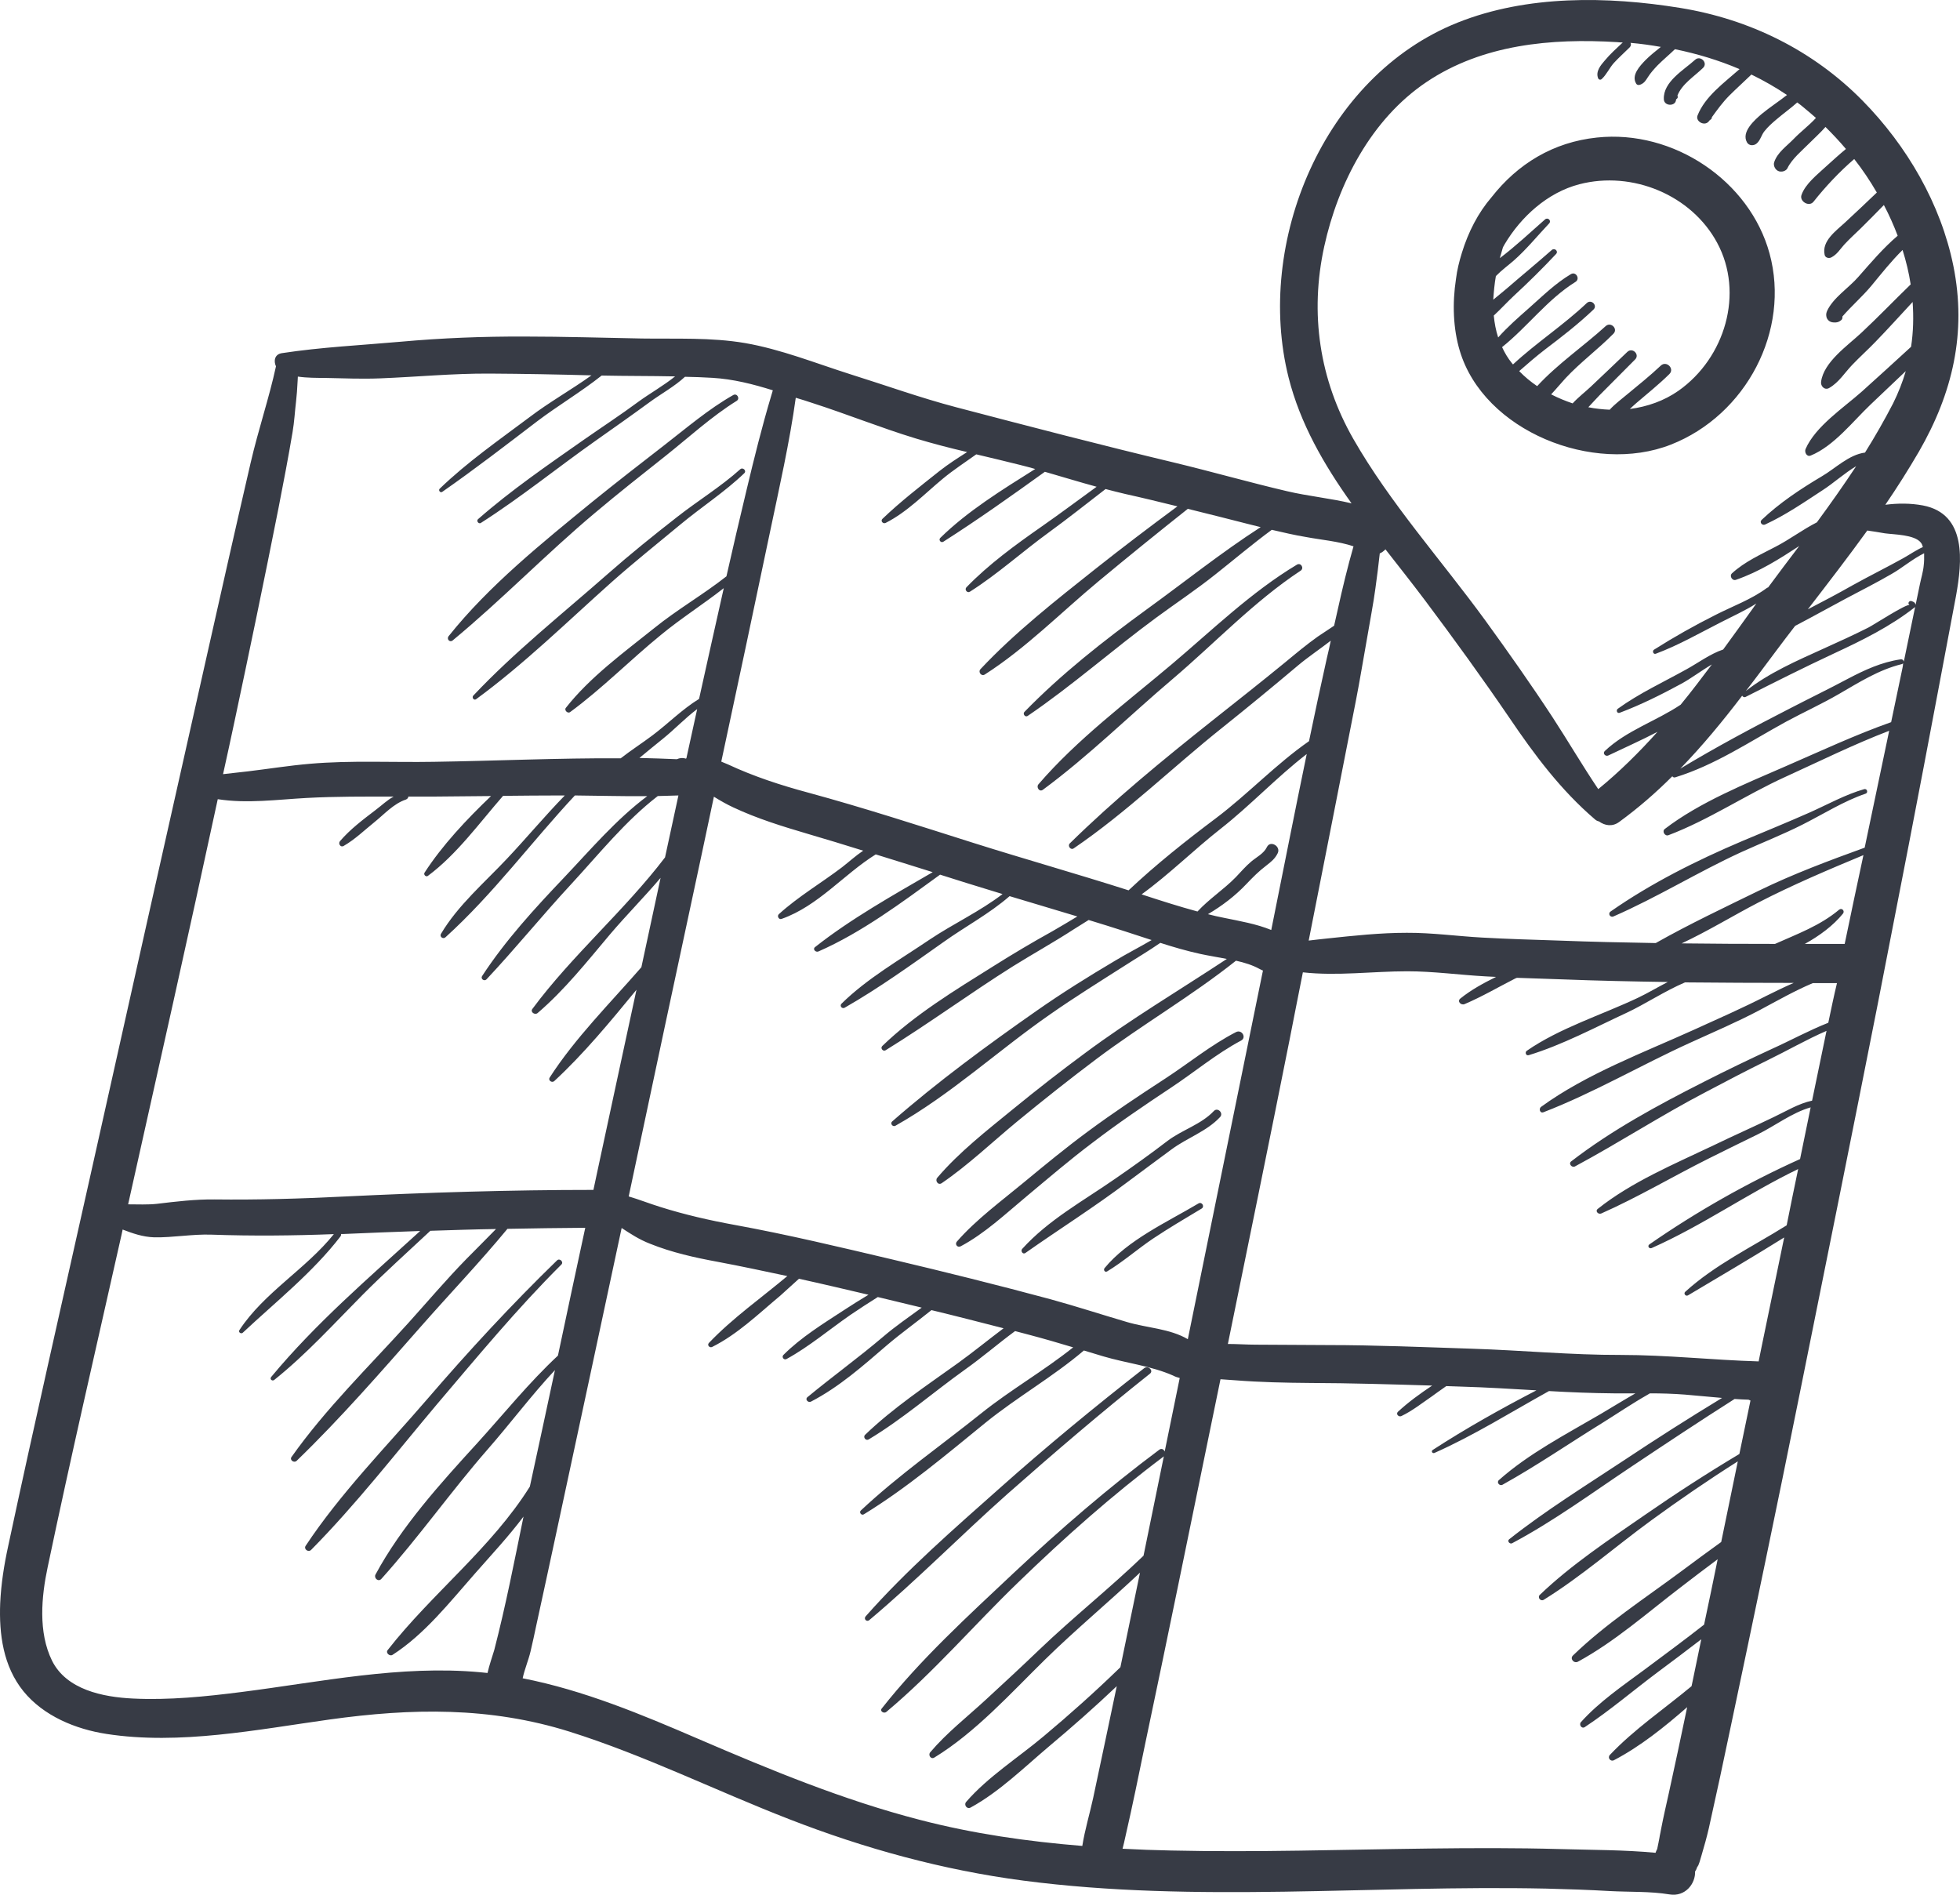 <svg width="30" height="29" viewBox="0 0 30 29" fill="none" xmlns="http://www.w3.org/2000/svg">
<path d="M25.654 1.527C25.654 1.525 25.654 1.522 25.656 1.519C25.659 1.516 25.662 1.514 25.667 1.511C25.683 1.498 25.683 1.479 25.675 1.463C25.745 1.284 25.932 1.171 26.067 1.039C26.148 0.961 26.024 0.839 25.943 0.917C25.77 1.074 25.454 1.252 25.467 1.519C25.47 1.627 25.646 1.633 25.654 1.527ZM14.705 19.075C15.07 18.881 15.389 18.581 15.702 18.32C16.039 18.039 16.372 17.753 16.723 17.489C17.111 17.192 17.517 16.917 17.924 16.647C18.284 16.409 18.616 16.129 18.997 15.926C19.083 15.88 19.007 15.751 18.918 15.797C18.535 15.994 18.197 16.272 17.838 16.506C17.436 16.768 17.036 17.033 16.65 17.319C16.318 17.564 15.999 17.826 15.68 18.09C15.332 18.379 14.943 18.663 14.646 19.003C14.611 19.043 14.654 19.102 14.705 19.075ZM24.695 14.027C25.365 13.735 25.988 13.347 26.653 13.042C26.966 12.899 27.288 12.774 27.595 12.618C27.906 12.461 28.225 12.259 28.554 12.148C28.597 12.135 28.581 12.068 28.535 12.078C28.249 12.159 27.974 12.313 27.703 12.434C27.36 12.586 27.015 12.726 26.669 12.872C25.972 13.168 25.27 13.519 24.652 13.951C24.606 13.983 24.646 14.048 24.695 14.027ZM15.961 12.089C16.66 11.574 17.287 10.953 17.949 10.392C18.594 9.844 19.196 9.204 19.907 8.735C19.966 8.697 19.912 8.605 19.85 8.643C19.153 9.061 18.556 9.642 17.941 10.162C17.247 10.748 16.485 11.317 15.894 12.005C15.858 12.046 15.907 12.127 15.961 12.089ZM6.93 9.801C7.681 9.18 8.361 8.476 9.107 7.85C9.463 7.55 9.828 7.262 10.193 6.973C10.546 6.692 10.892 6.374 11.275 6.136C11.332 6.101 11.281 6.012 11.222 6.047C10.846 6.26 10.506 6.552 10.165 6.816C9.798 7.1 9.434 7.383 9.074 7.674C8.305 8.303 7.484 8.962 6.865 9.739C6.833 9.785 6.887 9.839 6.93 9.801ZM8.591 19.356C8.634 19.316 8.567 19.251 8.526 19.291C7.829 19.968 7.17 20.681 6.539 21.415C5.909 22.146 5.21 22.856 4.678 23.66C4.645 23.709 4.718 23.765 4.762 23.722C5.45 23.026 6.061 22.238 6.69 21.491C7.303 20.77 7.916 20.028 8.591 19.356ZM18.578 17.006C18.384 17.211 18.095 17.292 17.87 17.462C17.611 17.661 17.338 17.856 17.068 18.042C16.579 18.382 16.047 18.671 15.645 19.116C15.618 19.148 15.656 19.205 15.694 19.178C16.212 18.814 16.755 18.471 17.26 18.09C17.482 17.923 17.708 17.759 17.933 17.591C18.17 17.416 18.47 17.316 18.672 17.1C18.735 17.038 18.637 16.941 18.578 17.006ZM17.6 21.026C17.663 20.978 17.573 20.894 17.514 20.94C16.761 21.528 16.023 22.135 15.31 22.77C14.603 23.398 13.876 24.03 13.25 24.739C13.214 24.78 13.268 24.831 13.306 24.796C14.036 24.183 14.703 23.503 15.413 22.872C16.128 22.241 16.852 21.62 17.6 21.026ZM9.304 8.783C8.613 9.391 7.873 9.979 7.243 10.648C7.219 10.675 7.252 10.726 7.287 10.702C8.021 10.165 8.683 9.515 9.358 8.913C9.701 8.608 10.06 8.322 10.414 8.028C10.735 7.761 11.092 7.531 11.392 7.243C11.432 7.205 11.37 7.145 11.329 7.183C11.032 7.45 10.681 7.664 10.365 7.912C10.006 8.192 9.647 8.481 9.304 8.783ZM18.343 18.42C17.868 18.703 17.26 18.978 16.906 19.41C16.885 19.437 16.912 19.48 16.947 19.459C17.193 19.31 17.409 19.119 17.646 18.959C17.889 18.797 18.14 18.649 18.392 18.498C18.443 18.468 18.397 18.387 18.343 18.42ZM29.432 7.736C29.243 7.701 29.048 7.701 28.857 7.726C29.038 7.461 29.21 7.189 29.372 6.911C29.888 6.015 30.104 5.092 29.899 4.072C29.707 3.122 29.189 2.232 28.506 1.538C27.752 0.774 26.785 0.294 25.716 0.121C24.603 -0.059 23.374 -0.078 22.313 0.345C20.25 1.168 19.207 3.721 19.723 5.777C19.901 6.484 20.263 7.11 20.687 7.704C20.36 7.626 20.017 7.593 19.699 7.518C19.123 7.383 18.556 7.221 17.984 7.083C16.866 6.816 15.748 6.525 14.635 6.233C14.084 6.088 13.552 5.896 13.009 5.726C12.483 5.559 11.953 5.346 11.405 5.251C10.884 5.162 10.352 5.189 9.825 5.181C9.226 5.17 8.626 5.151 8.024 5.151C7.392 5.149 6.768 5.173 6.136 5.23C5.531 5.284 4.918 5.313 4.316 5.405C4.202 5.421 4.186 5.526 4.224 5.607C4.119 6.093 3.957 6.563 3.835 7.089C3.598 8.112 3.368 9.137 3.138 10.16C2.542 12.807 1.95 15.454 1.359 18.101C0.946 19.955 0.522 21.806 0.125 23.665C0.062 23.954 0.017 24.24 0.003 24.537C-0.016 25.012 0.049 25.503 0.359 25.886C0.667 26.264 1.156 26.466 1.631 26.539C2.75 26.712 3.938 26.472 5.045 26.318C6.301 26.143 7.497 26.121 8.718 26.504C9.868 26.866 10.957 27.408 12.078 27.843C13.233 28.293 14.43 28.622 15.664 28.784C18.311 29.13 21.003 28.849 23.663 28.906C23.99 28.914 24.32 28.925 24.646 28.944C24.943 28.96 25.259 28.946 25.554 28.995C25.797 29.035 25.953 28.828 25.945 28.644C25.972 28.609 25.964 28.596 25.994 28.542C25.975 28.582 25.98 28.596 26.013 28.501C26.024 28.466 26.035 28.428 26.045 28.393C26.086 28.256 26.124 28.118 26.156 27.98C26.272 27.462 26.383 26.944 26.491 26.426C26.847 24.739 27.201 23.05 27.541 21.358C27.944 19.361 28.346 17.367 28.741 15.368C29.059 13.743 29.375 12.119 29.68 10.494C29.767 10.036 29.853 9.574 29.94 9.115C30.031 8.605 30.112 7.866 29.432 7.736ZM29.399 8.303C29.416 8.322 29.424 8.346 29.432 8.373C29.329 8.419 29.232 8.487 29.132 8.543C28.875 8.686 28.611 8.816 28.354 8.959C28.13 9.086 27.901 9.207 27.671 9.326C27.979 8.926 28.287 8.527 28.581 8.12C28.67 8.133 28.762 8.147 28.851 8.163C28.989 8.182 29.302 8.182 29.399 8.303ZM20.269 3.772C20.479 2.812 20.987 1.824 21.835 1.255C22.691 0.68 23.742 0.583 24.754 0.645C24.781 0.648 24.808 0.65 24.838 0.65C24.744 0.739 24.646 0.826 24.563 0.926C24.498 1.001 24.422 1.093 24.46 1.195C24.468 1.22 24.498 1.228 24.517 1.209C24.592 1.139 24.633 1.042 24.7 0.966C24.776 0.882 24.862 0.807 24.943 0.726C24.965 0.704 24.968 0.677 24.957 0.656C25.111 0.669 25.267 0.691 25.421 0.718C25.34 0.783 25.259 0.847 25.186 0.92C25.1 1.009 24.965 1.152 25.043 1.279C25.057 1.303 25.084 1.306 25.108 1.295C25.168 1.271 25.189 1.233 25.222 1.182C25.265 1.114 25.316 1.058 25.373 0.998C25.456 0.915 25.551 0.836 25.637 0.753C25.978 0.823 26.31 0.923 26.626 1.058C26.391 1.266 26.097 1.476 25.983 1.767C25.948 1.857 26.086 1.935 26.151 1.862C26.161 1.848 26.172 1.835 26.188 1.827C26.197 1.819 26.202 1.808 26.202 1.794C26.286 1.678 26.367 1.565 26.472 1.46C26.58 1.352 26.696 1.249 26.807 1.141C26.996 1.233 27.177 1.336 27.352 1.454C27.225 1.554 27.09 1.641 26.966 1.743C26.855 1.838 26.65 2.018 26.739 2.178C26.769 2.234 26.845 2.234 26.888 2.196C26.945 2.148 26.961 2.064 27.007 2.008C27.058 1.943 27.125 1.883 27.188 1.83C27.293 1.74 27.406 1.66 27.509 1.568C27.549 1.597 27.587 1.627 27.625 1.66C27.682 1.705 27.739 1.757 27.795 1.805C27.69 1.921 27.56 2.016 27.452 2.129C27.344 2.24 27.204 2.334 27.155 2.485C27.139 2.539 27.177 2.609 27.233 2.623C27.244 2.626 27.252 2.626 27.263 2.626C27.301 2.628 27.347 2.604 27.36 2.572C27.428 2.431 27.585 2.302 27.695 2.191C27.779 2.107 27.866 2.029 27.941 1.943C28.049 2.051 28.154 2.161 28.254 2.28C28.149 2.367 28.046 2.461 27.944 2.553C27.814 2.674 27.633 2.814 27.574 2.984C27.539 3.082 27.69 3.173 27.758 3.087C27.938 2.86 28.152 2.631 28.381 2.434C28.508 2.596 28.624 2.769 28.727 2.947C28.565 3.1 28.406 3.254 28.241 3.405C28.1 3.535 27.882 3.689 27.928 3.899C27.936 3.945 27.992 3.959 28.03 3.94C28.119 3.894 28.163 3.816 28.227 3.745C28.306 3.659 28.392 3.581 28.476 3.5C28.597 3.381 28.716 3.26 28.835 3.138C28.916 3.292 28.986 3.449 29.046 3.608C28.822 3.799 28.635 4.021 28.443 4.239C28.295 4.409 28.06 4.555 27.965 4.76C27.928 4.841 27.971 4.933 28.068 4.935C28.119 4.938 28.146 4.93 28.184 4.898C28.198 4.887 28.203 4.863 28.2 4.844C28.341 4.682 28.503 4.541 28.641 4.377C28.797 4.188 28.946 3.999 29.121 3.826C29.175 3.999 29.218 4.174 29.245 4.353C28.992 4.598 28.749 4.852 28.492 5.092C28.279 5.292 27.914 5.54 27.874 5.842C27.863 5.91 27.93 5.98 28 5.937C28.149 5.85 28.233 5.707 28.349 5.586C28.465 5.464 28.592 5.351 28.708 5.23C28.902 5.03 29.086 4.825 29.275 4.622C29.291 4.852 29.286 5.081 29.251 5.308C29.003 5.537 28.751 5.764 28.5 5.991C28.219 6.241 27.787 6.525 27.636 6.873C27.617 6.919 27.652 6.997 27.714 6.973C28.071 6.827 28.36 6.449 28.633 6.19C28.813 6.02 28.992 5.85 29.17 5.68C29.121 5.848 29.056 6.012 28.976 6.174C28.843 6.43 28.7 6.681 28.546 6.927C28.298 6.959 28.092 7.17 27.884 7.291C27.558 7.485 27.239 7.696 26.963 7.958C26.926 7.995 26.974 8.049 27.017 8.028C27.328 7.885 27.609 7.691 27.895 7.504C28.055 7.402 28.23 7.243 28.411 7.135C28.219 7.426 28.017 7.712 27.809 7.995C27.59 8.106 27.396 8.255 27.177 8.368C26.947 8.489 26.704 8.597 26.51 8.775C26.467 8.813 26.512 8.894 26.569 8.875C26.928 8.751 27.233 8.557 27.539 8.357C27.379 8.568 27.22 8.778 27.063 8.991C27.058 8.991 27.053 8.994 27.044 8.999C26.812 9.172 26.523 9.277 26.267 9.407C25.94 9.571 25.624 9.749 25.316 9.944C25.286 9.963 25.305 10.019 25.343 10.006C25.692 9.876 26.008 9.693 26.337 9.526C26.515 9.434 26.71 9.347 26.883 9.237C26.866 9.261 26.847 9.285 26.831 9.31C26.68 9.52 26.529 9.731 26.375 9.941C26.175 10.008 25.988 10.149 25.81 10.246C25.456 10.443 25.092 10.61 24.762 10.848C24.733 10.869 24.749 10.923 24.79 10.91C25.119 10.786 25.427 10.632 25.735 10.465C25.881 10.386 26.04 10.265 26.202 10.17C26.045 10.378 25.889 10.586 25.724 10.786C25.346 11.039 24.895 11.18 24.563 11.495C24.525 11.53 24.573 11.584 24.617 11.563C24.865 11.444 25.122 11.331 25.37 11.201C25.089 11.514 24.79 11.811 24.463 12.078C24.22 11.717 24.001 11.342 23.763 10.977C23.434 10.475 23.088 9.984 22.734 9.496C22.064 8.576 21.276 7.701 20.712 6.714C20.196 5.81 20.044 4.798 20.269 3.772ZM12.437 6.169C12.966 6.339 13.485 6.549 14.017 6.711C14.276 6.789 14.538 6.857 14.803 6.919C14.659 7.011 14.516 7.102 14.381 7.208C14.087 7.442 13.779 7.68 13.506 7.942C13.474 7.974 13.514 8.022 13.555 8.004C13.887 7.836 14.152 7.558 14.432 7.326C14.595 7.191 14.77 7.078 14.943 6.954C15.167 7.008 15.391 7.059 15.613 7.116C15.691 7.135 15.767 7.156 15.845 7.178C15.335 7.499 14.813 7.82 14.392 8.233C14.362 8.263 14.4 8.314 14.438 8.292C14.967 7.955 15.483 7.588 15.993 7.221C16.258 7.297 16.52 7.378 16.785 7.45C16.504 7.653 16.228 7.861 15.942 8.06C15.54 8.341 15.132 8.638 14.792 8.989C14.759 9.024 14.803 9.083 14.846 9.056C15.272 8.786 15.648 8.443 16.056 8.147C16.35 7.933 16.634 7.707 16.922 7.485C17.022 7.512 17.125 7.537 17.225 7.561C17.492 7.62 17.757 7.685 18.022 7.75C17.598 8.063 17.179 8.381 16.766 8.708C16.164 9.186 15.532 9.682 15.008 10.241C14.967 10.284 15.019 10.357 15.073 10.324C15.702 9.922 16.242 9.372 16.814 8.897C17.265 8.522 17.722 8.152 18.181 7.788C18.494 7.866 18.81 7.944 19.123 8.025C19.18 8.039 19.24 8.055 19.296 8.068C18.697 8.454 18.13 8.908 17.557 9.323C16.898 9.803 16.247 10.313 15.68 10.896C15.65 10.926 15.691 10.983 15.729 10.958C16.412 10.494 17.03 9.944 17.695 9.455C18 9.231 18.316 9.021 18.61 8.786C18.897 8.559 19.172 8.325 19.466 8.109C19.639 8.149 19.812 8.19 19.988 8.219C20.22 8.263 20.487 8.284 20.717 8.362C20.695 8.441 20.674 8.519 20.652 8.597C20.566 8.921 20.493 9.248 20.42 9.577C20.339 9.633 20.252 9.687 20.169 9.744C19.998 9.866 19.837 10 19.674 10.135C19.302 10.44 18.924 10.737 18.546 11.037C17.8 11.63 17.052 12.243 16.374 12.909C16.337 12.947 16.388 13.017 16.434 12.985C17.244 12.434 17.951 11.741 18.713 11.134C19.102 10.823 19.488 10.505 19.869 10.184C20.02 10.057 20.201 9.936 20.369 9.806C20.35 9.895 20.331 9.984 20.309 10.073C20.215 10.497 20.123 10.921 20.036 11.344C19.531 11.695 19.099 12.156 18.61 12.524C18.154 12.866 17.692 13.233 17.274 13.627C16.488 13.376 15.694 13.152 14.908 12.904C14.065 12.637 13.225 12.364 12.372 12.132C11.951 12.019 11.537 11.884 11.143 11.7C11.111 11.687 11.076 11.671 11.04 11.657C11.292 10.486 11.54 9.312 11.786 8.141C11.926 7.472 12.088 6.76 12.18 6.088C12.267 6.112 12.353 6.142 12.437 6.169ZM10.741 13.071C10.803 12.78 10.865 12.488 10.927 12.194C11.024 12.254 11.121 12.31 11.227 12.359C11.589 12.529 11.975 12.648 12.358 12.761C12.645 12.845 12.928 12.931 13.212 13.02C13.096 13.098 12.99 13.195 12.888 13.274C12.572 13.514 12.215 13.724 11.921 13.992C11.889 14.021 11.921 14.081 11.964 14.064C12.526 13.865 12.912 13.384 13.404 13.077C13.695 13.166 13.984 13.258 14.276 13.349C13.663 13.705 13.025 14.062 12.475 14.496C12.434 14.528 12.485 14.58 12.526 14.563C13.19 14.272 13.803 13.813 14.389 13.387C14.524 13.43 14.659 13.471 14.792 13.514C14.975 13.57 15.159 13.627 15.345 13.684C15.005 13.946 14.584 14.143 14.235 14.377C13.776 14.688 13.274 14.974 12.88 15.362C12.847 15.395 12.888 15.446 12.928 15.424C13.452 15.125 13.949 14.766 14.438 14.421C14.775 14.18 15.143 13.986 15.453 13.716C15.799 13.822 16.145 13.921 16.49 14.027C16.366 14.102 16.239 14.178 16.112 14.251C15.802 14.423 15.502 14.601 15.202 14.79C14.616 15.157 14 15.53 13.504 16.01C13.471 16.042 13.514 16.099 13.555 16.075C14.216 15.667 14.843 15.206 15.499 14.793C15.81 14.599 16.128 14.423 16.436 14.223C16.504 14.18 16.582 14.132 16.663 14.081C16.85 14.137 17.036 14.197 17.222 14.256C17.357 14.299 17.492 14.345 17.627 14.388C17.438 14.499 17.238 14.601 17.068 14.704C16.658 14.947 16.255 15.198 15.867 15.47C15.11 15.999 14.349 16.558 13.655 17.165C13.62 17.197 13.665 17.254 13.706 17.23C14.554 16.752 15.278 16.077 16.075 15.524C16.45 15.262 16.839 15.02 17.225 14.774C17.392 14.666 17.581 14.555 17.76 14.431C17.962 14.496 18.165 14.555 18.375 14.601C18.5 14.628 18.64 14.65 18.778 14.677C18.054 15.155 17.309 15.597 16.612 16.115C16.239 16.39 15.875 16.674 15.515 16.968C15.113 17.297 14.684 17.629 14.346 18.026C14.308 18.069 14.357 18.147 14.414 18.109C14.824 17.829 15.186 17.481 15.569 17.165C15.969 16.836 16.374 16.515 16.788 16.204C17.482 15.683 18.24 15.244 18.918 14.704C19.048 14.733 19.172 14.771 19.28 14.831C19.296 14.841 19.315 14.847 19.331 14.855C19.326 14.877 19.323 14.895 19.318 14.917C18.937 16.776 18.562 18.636 18.181 20.497C17.905 20.335 17.557 20.325 17.255 20.236C16.86 20.12 16.471 19.993 16.077 19.885C15.275 19.669 14.47 19.469 13.663 19.278C12.861 19.089 12.061 18.897 11.251 18.749C10.865 18.679 10.484 18.592 10.109 18.474C9.936 18.42 9.779 18.358 9.623 18.312C9.993 16.566 10.365 14.82 10.741 13.071ZM10.36 11.62C10.171 11.611 9.979 11.606 9.787 11.601C9.909 11.501 10.028 11.401 10.144 11.309C10.328 11.161 10.484 10.993 10.671 10.853C10.617 11.104 10.56 11.355 10.506 11.606C10.503 11.609 10.498 11.609 10.495 11.611C10.449 11.595 10.403 11.601 10.36 11.62ZM18.735 14.048C18.651 14.032 18.57 14.013 18.489 13.992C18.705 13.865 18.907 13.711 19.078 13.53C19.175 13.428 19.269 13.333 19.383 13.247C19.456 13.19 19.515 13.144 19.556 13.06C19.61 12.953 19.442 12.855 19.391 12.966C19.342 13.066 19.234 13.117 19.151 13.187C19.064 13.26 18.994 13.344 18.916 13.425C18.732 13.614 18.508 13.757 18.329 13.951C18.049 13.875 17.77 13.786 17.492 13.695C17.487 13.692 17.479 13.689 17.473 13.689C17.897 13.382 18.276 13.004 18.683 12.685C19.137 12.329 19.542 11.895 20.001 11.541C19.815 12.437 19.639 13.336 19.458 14.234C19.229 14.14 18.972 14.097 18.735 14.048ZM3.587 11.053C3.819 9.963 4.046 8.872 4.262 7.78C4.338 7.391 4.413 7.002 4.478 6.614C4.505 6.457 4.513 6.298 4.532 6.139C4.543 6.047 4.548 5.966 4.556 5.821C4.556 5.802 4.559 5.783 4.559 5.764C4.702 5.785 4.848 5.783 4.996 5.785C5.272 5.791 5.545 5.802 5.82 5.791C6.379 5.769 6.93 5.715 7.492 5.718C8.013 5.721 8.532 5.731 9.053 5.745C8.745 5.966 8.407 6.155 8.105 6.385C7.638 6.735 7.149 7.075 6.73 7.48C6.706 7.504 6.738 7.548 6.768 7.529C7.265 7.183 7.743 6.814 8.221 6.449C8.542 6.206 8.893 5.999 9.209 5.748C9.582 5.756 9.958 5.753 10.333 5.761C10.16 5.901 9.944 6.023 9.774 6.147C9.501 6.349 9.215 6.536 8.937 6.73C8.386 7.116 7.821 7.504 7.316 7.947C7.287 7.974 7.327 8.025 7.36 8.004C7.97 7.615 8.534 7.156 9.123 6.741C9.399 6.546 9.671 6.355 9.944 6.155C10.117 6.028 10.325 5.915 10.484 5.767C10.625 5.769 10.765 5.775 10.905 5.783C11.224 5.802 11.529 5.88 11.829 5.974C11.821 6.001 11.813 6.028 11.805 6.055C11.662 6.533 11.543 7.013 11.427 7.499C11.321 7.939 11.219 8.379 11.119 8.821C10.762 9.102 10.365 9.329 10.012 9.615C9.547 9.987 9.029 10.365 8.661 10.834C8.632 10.869 8.688 10.926 8.726 10.899C9.215 10.54 9.647 10.1 10.117 9.717C10.425 9.463 10.765 9.248 11.078 9.002C10.951 9.566 10.825 10.133 10.7 10.697C10.441 10.856 10.23 11.072 9.987 11.255C9.833 11.371 9.66 11.482 9.501 11.606C8.548 11.601 7.586 11.646 6.638 11.66C6.012 11.671 5.369 11.636 4.745 11.69C4.427 11.717 4.111 11.768 3.795 11.806C3.665 11.822 3.541 11.833 3.414 11.849C3.476 11.576 3.53 11.315 3.587 11.053ZM3.333 12.232C3.784 12.302 4.238 12.238 4.697 12.213C5.14 12.189 5.583 12.192 6.025 12.192C5.926 12.246 5.85 12.321 5.747 12.399C5.556 12.545 5.361 12.691 5.204 12.874C5.172 12.912 5.213 12.977 5.261 12.947C5.434 12.847 5.574 12.71 5.728 12.586C5.88 12.464 6.025 12.3 6.212 12.238C6.236 12.229 6.25 12.21 6.25 12.192C6.379 12.192 6.509 12.192 6.641 12.192C6.933 12.189 7.225 12.186 7.516 12.184C7.141 12.542 6.768 12.939 6.498 13.357C6.479 13.387 6.52 13.428 6.549 13.406C6.992 13.077 7.335 12.599 7.7 12.181C7.991 12.178 8.283 12.175 8.572 12.175C8.596 12.175 8.621 12.175 8.645 12.175C8.34 12.488 8.059 12.826 7.759 13.144C7.414 13.511 7.008 13.857 6.749 14.294C6.725 14.337 6.782 14.38 6.819 14.345C7.549 13.684 8.132 12.89 8.799 12.175C9.166 12.178 9.539 12.189 9.906 12.186C9.431 12.542 9.042 13.001 8.637 13.428C8.186 13.902 7.735 14.393 7.378 14.941C7.354 14.982 7.411 15.025 7.446 14.99C7.892 14.515 8.302 14.008 8.745 13.53C9.169 13.071 9.569 12.569 10.068 12.184C10.174 12.181 10.279 12.178 10.384 12.175C10.379 12.194 10.376 12.213 10.371 12.235C10.306 12.532 10.244 12.826 10.179 13.123C9.558 13.938 8.758 14.62 8.148 15.443C8.113 15.492 8.189 15.54 8.229 15.505C8.642 15.152 8.988 14.715 9.336 14.302C9.588 14.005 9.86 13.732 10.111 13.436C10.012 13.892 9.914 14.348 9.817 14.804C9.339 15.354 8.804 15.886 8.413 16.493C8.386 16.536 8.448 16.579 8.483 16.547C8.939 16.126 9.345 15.632 9.742 15.149C9.539 16.085 9.339 17.022 9.137 17.958C9.118 18.042 9.101 18.128 9.083 18.212C7.805 18.212 6.533 18.252 5.256 18.314C4.597 18.347 3.941 18.366 3.282 18.358C2.985 18.355 2.696 18.39 2.404 18.425C2.261 18.441 2.11 18.433 1.961 18.433C2.423 16.366 2.887 14.302 3.333 12.232ZM7.462 25.606C7.427 25.603 7.392 25.598 7.354 25.595C6.125 25.482 4.91 25.743 3.697 25.897C3.149 25.967 2.585 26.024 2.034 25.997C1.575 25.975 1.018 25.862 0.797 25.419C0.581 24.982 0.635 24.432 0.729 23.989C1.086 22.287 1.48 20.592 1.861 18.895C1.866 18.87 1.872 18.843 1.877 18.819C2.028 18.876 2.18 18.932 2.361 18.938C2.652 18.943 2.941 18.887 3.236 18.897C3.862 18.919 4.483 18.913 5.11 18.889C4.681 19.424 4.043 19.782 3.665 20.357C3.643 20.39 3.689 20.422 3.716 20.398C4.221 19.925 4.791 19.472 5.213 18.922C5.221 18.908 5.223 18.897 5.221 18.887C5.234 18.887 5.245 18.887 5.258 18.887C5.65 18.87 6.042 18.854 6.431 18.841C5.642 19.561 4.834 20.252 4.151 21.075C4.124 21.107 4.165 21.145 4.197 21.121C4.686 20.73 5.107 20.265 5.545 19.823C5.882 19.483 6.239 19.164 6.587 18.838C6.922 18.827 7.257 18.816 7.592 18.811C7.443 18.965 7.289 19.116 7.138 19.27C6.83 19.585 6.544 19.923 6.25 20.249C5.645 20.918 4.983 21.563 4.462 22.3C4.429 22.346 4.5 22.397 4.54 22.359C5.213 21.709 5.831 20.997 6.447 20.298C6.884 19.801 7.346 19.318 7.767 18.808C8.164 18.8 8.561 18.795 8.958 18.792C8.818 19.445 8.677 20.095 8.54 20.748C8.094 21.164 7.708 21.644 7.303 22.09C6.741 22.705 6.142 23.366 5.747 24.1C5.72 24.154 5.79 24.216 5.836 24.167C6.409 23.53 6.903 22.826 7.468 22.179C7.811 21.787 8.132 21.358 8.494 20.97C8.367 21.563 8.24 22.157 8.11 22.753C7.524 23.69 6.611 24.389 5.934 25.255C5.898 25.298 5.966 25.357 6.009 25.328C6.501 25.012 6.887 24.518 7.268 24.086C7.519 23.8 7.784 23.517 8.013 23.212C7.873 23.895 7.74 24.58 7.565 25.255C7.53 25.371 7.489 25.487 7.462 25.606ZM17.128 25.538C16.758 25.897 16.372 26.242 15.975 26.574C15.586 26.901 15.121 27.195 14.789 27.578C14.748 27.624 14.8 27.697 14.857 27.665C15.294 27.427 15.68 27.047 16.058 26.728C16.412 26.431 16.758 26.126 17.093 25.808C17.093 25.813 17.09 25.819 17.09 25.824C16.971 26.391 16.852 26.958 16.731 27.524C16.679 27.762 16.604 28.01 16.566 28.253C15.729 28.185 14.897 28.067 14.076 27.853C12.907 27.551 11.794 27.09 10.689 26.615C9.82 26.24 8.934 25.87 8 25.687C8.029 25.549 8.089 25.411 8.121 25.274C8.151 25.144 8.181 25.012 8.208 24.88C8.313 24.402 8.415 23.924 8.518 23.447C8.853 21.898 9.182 20.346 9.515 18.795C9.65 18.884 9.787 18.973 9.947 19.035C10.282 19.17 10.633 19.248 10.986 19.313C11.343 19.38 11.697 19.456 12.051 19.531C11.648 19.869 11.211 20.176 10.851 20.554C10.819 20.587 10.86 20.635 10.9 20.616C11.289 20.422 11.613 20.106 11.943 19.831C11.948 19.826 12.088 19.699 12.229 19.572C12.585 19.65 12.939 19.734 13.293 19.817C13.166 19.893 13.042 19.971 12.918 20.052C12.599 20.26 12.261 20.468 11.991 20.738C11.959 20.77 11.999 20.824 12.04 20.8C12.385 20.611 12.693 20.349 13.017 20.125C13.155 20.031 13.293 19.942 13.436 19.852C13.66 19.907 13.884 19.96 14.108 20.014C13.909 20.16 13.706 20.298 13.517 20.46C13.139 20.781 12.739 21.07 12.358 21.385C12.318 21.418 12.369 21.474 12.412 21.453C12.845 21.229 13.212 20.902 13.576 20.589C13.798 20.4 14.033 20.233 14.257 20.052C14.627 20.141 14.994 20.236 15.361 20.33C15.127 20.506 14.897 20.694 14.657 20.867C14.176 21.212 13.668 21.55 13.242 21.96C13.204 21.995 13.252 22.06 13.298 22.03C13.819 21.717 14.281 21.312 14.775 20.959C15.037 20.773 15.28 20.562 15.537 20.373C15.61 20.392 15.68 20.411 15.753 20.43C15.977 20.489 16.201 20.554 16.426 20.622C15.975 20.983 15.467 21.272 15.016 21.634C14.403 22.125 13.749 22.581 13.177 23.118C13.144 23.147 13.185 23.201 13.223 23.177C13.884 22.772 14.486 22.262 15.086 21.774C15.569 21.383 16.118 21.072 16.59 20.67C16.688 20.7 16.788 20.73 16.885 20.759C17.238 20.864 17.617 20.905 17.954 21.053C17.989 21.072 18.024 21.083 18.057 21.091C17.981 21.466 17.903 21.841 17.827 22.216C17.814 22.184 17.779 22.162 17.744 22.189C16.963 22.772 16.226 23.409 15.518 24.073C14.821 24.729 14.087 25.398 13.495 26.151C13.463 26.191 13.53 26.232 13.566 26.202C14.289 25.598 14.913 24.866 15.591 24.213C16.293 23.533 17.025 22.883 17.808 22.295C17.811 22.292 17.811 22.292 17.814 22.289C17.711 22.797 17.606 23.304 17.503 23.811C16.987 24.308 16.426 24.753 15.91 25.247C15.64 25.506 15.367 25.759 15.091 26.013C14.805 26.277 14.489 26.523 14.238 26.82C14.203 26.86 14.246 26.933 14.3 26.901C14.932 26.515 15.47 25.916 15.993 25.403C16.463 24.942 16.971 24.521 17.449 24.07C17.349 24.553 17.249 25.036 17.149 25.517C17.141 25.527 17.133 25.533 17.128 25.538ZM25.351 28.358C25.349 28.358 25.349 28.358 25.351 28.358C25.351 28.347 25.354 28.337 25.357 28.328C25.354 28.337 25.351 28.347 25.351 28.358ZM26.623 22.254C26.126 22.551 25.643 22.864 25.168 23.193C24.625 23.568 24.044 23.954 23.569 24.41C23.528 24.448 23.58 24.515 23.628 24.486C24.203 24.13 24.725 23.671 25.273 23.271C25.705 22.956 26.145 22.654 26.599 22.367C26.515 22.778 26.429 23.188 26.345 23.601C26.14 23.749 25.934 23.9 25.732 24.051C25.178 24.462 24.571 24.858 24.076 25.338C24.025 25.387 24.09 25.465 24.152 25.433C24.714 25.128 25.216 24.683 25.721 24.297C25.91 24.151 26.099 24.008 26.291 23.865C26.224 24.2 26.153 24.532 26.083 24.866C25.783 25.101 25.475 25.328 25.168 25.557C24.833 25.805 24.476 26.048 24.198 26.358C24.163 26.396 24.209 26.466 24.257 26.434C24.644 26.178 24.997 25.875 25.367 25.598C25.592 25.43 25.816 25.263 26.04 25.09C25.997 25.303 25.951 25.517 25.907 25.733C25.902 25.757 25.897 25.784 25.891 25.808C25.473 26.156 25.011 26.469 24.641 26.86C24.6 26.904 24.652 26.968 24.703 26.941C25.105 26.731 25.475 26.434 25.824 26.129C25.732 26.569 25.64 27.006 25.543 27.446C25.502 27.63 25.459 27.816 25.424 27.999C25.419 28.032 25.411 28.064 25.405 28.096C25.397 28.153 25.378 28.231 25.389 28.18C25.389 28.183 25.389 28.183 25.389 28.185C25.381 28.223 25.373 28.261 25.365 28.301C25.354 28.32 25.346 28.339 25.34 28.358C24.857 28.312 24.357 28.315 23.879 28.301C23.204 28.282 22.532 28.285 21.857 28.293C20.544 28.309 19.234 28.353 17.922 28.323C17.673 28.318 17.427 28.309 17.182 28.296C17.198 28.234 17.212 28.175 17.225 28.113C17.333 27.643 17.43 27.168 17.527 26.696C17.868 25.082 18.197 23.466 18.529 21.849C18.581 21.604 18.629 21.356 18.681 21.11C18.759 21.115 18.835 21.121 18.907 21.126C19.288 21.156 19.669 21.164 20.052 21.167C20.674 21.169 21.297 21.188 21.921 21.207C21.738 21.329 21.559 21.458 21.398 21.607C21.36 21.642 21.408 21.693 21.449 21.674C21.619 21.593 21.767 21.474 21.921 21.369C21.943 21.353 22.035 21.285 22.137 21.215C22.216 21.218 22.294 21.221 22.372 21.223C22.753 21.234 23.137 21.258 23.517 21.28C22.975 21.561 22.437 21.863 21.93 22.192C21.9 22.211 21.924 22.251 21.956 22.238C22.564 21.968 23.129 21.612 23.709 21.291C24.039 21.31 24.368 21.323 24.698 21.326C24.811 21.326 24.922 21.326 25.032 21.326C24.854 21.428 24.679 21.536 24.5 21.642C23.971 21.952 23.401 22.246 22.942 22.654C22.902 22.689 22.953 22.751 22.999 22.724C23.52 22.435 24.017 22.092 24.525 21.779C24.757 21.634 24.984 21.48 25.222 21.345C25.232 21.339 25.243 21.331 25.254 21.326C25.432 21.326 25.61 21.331 25.789 21.345C25.978 21.361 26.169 21.38 26.358 21.396C25.851 21.704 25.351 22.022 24.857 22.351C24.265 22.743 23.655 23.12 23.099 23.56C23.064 23.587 23.11 23.639 23.145 23.62C23.785 23.28 24.374 22.845 24.973 22.446C25.494 22.098 26.018 21.75 26.55 21.412C26.62 21.418 26.693 21.42 26.764 21.423C26.774 21.428 26.782 21.431 26.793 21.436C26.737 21.704 26.68 21.979 26.623 22.254ZM27.984 15.654C27.69 15.77 27.409 15.924 27.123 16.053C26.772 16.215 26.426 16.382 26.08 16.558C25.378 16.914 24.668 17.297 24.047 17.777C24.004 17.812 24.06 17.877 24.106 17.853C24.784 17.489 25.43 17.068 26.113 16.712C26.426 16.547 26.739 16.382 27.058 16.226C27.358 16.08 27.652 15.91 27.957 15.778C27.884 16.134 27.809 16.49 27.736 16.846C27.528 16.89 27.342 17.006 27.15 17.097C26.842 17.246 26.531 17.383 26.224 17.532C25.624 17.818 24.973 18.09 24.455 18.503C24.411 18.538 24.465 18.592 24.509 18.573C25.07 18.325 25.608 18.004 26.159 17.729C26.407 17.605 26.656 17.483 26.904 17.362C27.155 17.24 27.433 17.027 27.714 16.949C27.66 17.213 27.606 17.478 27.552 17.74C26.75 18.101 25.964 18.547 25.246 19.046C25.211 19.07 25.241 19.119 25.281 19.102C26.059 18.757 26.756 18.263 27.523 17.893C27.463 18.18 27.404 18.465 27.347 18.754C27.342 18.757 27.336 18.76 27.334 18.762C26.815 19.086 26.248 19.359 25.794 19.772C25.764 19.799 25.802 19.847 25.837 19.826C26.329 19.534 26.823 19.243 27.309 18.94C27.193 19.502 27.077 20.063 26.961 20.624C26.947 20.694 26.931 20.767 26.918 20.837C26.21 20.816 25.516 20.738 24.808 20.738C24.049 20.74 23.293 20.667 22.537 20.643C21.8 20.619 21.057 20.587 20.317 20.587C19.953 20.587 19.588 20.581 19.223 20.581C19.08 20.581 18.937 20.57 18.794 20.57C19.11 19.021 19.429 17.47 19.737 15.921C19.804 15.575 19.874 15.227 19.942 14.882C20.466 14.941 21.014 14.866 21.538 14.866C21.94 14.866 22.34 14.922 22.74 14.944C22.794 14.947 22.845 14.949 22.899 14.952C22.707 15.047 22.518 15.149 22.351 15.284C22.299 15.327 22.364 15.392 22.418 15.368C22.686 15.254 22.937 15.106 23.193 14.976C23.201 14.974 23.21 14.968 23.218 14.966C23.453 14.974 23.685 14.982 23.92 14.99C24.455 15.011 24.992 15.022 25.527 15.03C25.37 15.111 25.216 15.203 25.068 15.273C24.514 15.535 23.871 15.735 23.369 16.083C23.337 16.104 23.355 16.164 23.399 16.15C23.912 15.994 24.417 15.724 24.9 15.5C25.173 15.373 25.481 15.168 25.791 15.036C26.345 15.041 26.899 15.044 27.455 15.044C27.312 15.106 27.169 15.176 27.028 15.246C26.669 15.43 26.299 15.592 25.932 15.759C25.151 16.113 24.282 16.436 23.588 16.941C23.55 16.968 23.569 17.043 23.623 17.024C24.39 16.728 25.119 16.301 25.867 15.961C26.226 15.797 26.588 15.643 26.936 15.459C27.204 15.316 27.468 15.165 27.747 15.047C27.871 15.047 27.992 15.047 28.117 15.047C28.068 15.249 28.027 15.451 27.984 15.654ZM28.235 14.447C28.227 14.447 28.217 14.447 28.209 14.447C28.198 14.447 28.19 14.447 28.179 14.447C27.995 14.447 27.809 14.447 27.625 14.447C27.852 14.321 28.06 14.167 28.209 13.983C28.241 13.943 28.192 13.889 28.149 13.924C27.855 14.17 27.506 14.296 27.169 14.447C26.693 14.447 26.215 14.445 25.74 14.439C26.142 14.251 26.529 14.013 26.915 13.813C27.439 13.543 27.979 13.314 28.522 13.088C28.424 13.538 28.33 13.994 28.235 14.447ZM29.119 10.227C29.062 10.502 29.003 10.778 28.946 11.053C28.398 11.247 27.868 11.495 27.334 11.727C26.715 11.997 26.016 12.278 25.481 12.688C25.435 12.723 25.483 12.804 25.538 12.783C26.153 12.55 26.72 12.167 27.317 11.895C27.844 11.655 28.373 11.393 28.916 11.185C28.792 11.781 28.665 12.378 28.541 12.974C27.99 13.174 27.447 13.376 26.92 13.633C26.396 13.889 25.854 14.145 25.343 14.434C24.849 14.426 24.357 14.415 23.863 14.396C23.472 14.383 23.077 14.372 22.686 14.35C22.302 14.329 21.919 14.275 21.532 14.277C21.125 14.277 20.72 14.321 20.314 14.364C20.223 14.375 20.125 14.383 20.031 14.396C20.271 13.174 20.514 11.954 20.752 10.732C20.814 10.416 20.865 10.098 20.922 9.782C20.965 9.528 21.025 9.215 21.052 9.007C21.076 8.829 21.1 8.651 21.119 8.47C21.152 8.457 21.179 8.435 21.206 8.408C21.411 8.67 21.616 8.929 21.813 9.191C22.256 9.782 22.688 10.378 23.104 10.988C23.488 11.555 23.89 12.094 24.414 12.542C24.433 12.559 24.452 12.567 24.474 12.572C24.563 12.637 24.679 12.658 24.784 12.58C25.076 12.367 25.346 12.132 25.597 11.881C25.605 11.895 25.621 11.903 25.64 11.898C26.25 11.711 26.782 11.35 27.336 11.047C27.604 10.902 27.884 10.775 28.149 10.621C28.457 10.443 28.757 10.251 29.108 10.165C29.119 10.162 29.127 10.157 29.129 10.149C29.129 10.178 29.124 10.203 29.119 10.227ZM29.14 10.127C29.137 10.106 29.119 10.087 29.089 10.092C28.797 10.135 28.541 10.254 28.284 10.389C27.99 10.546 27.69 10.691 27.393 10.845C26.828 11.134 26.264 11.436 25.718 11.765C26.059 11.414 26.369 11.037 26.666 10.648C26.674 10.664 26.696 10.678 26.718 10.667C27.166 10.44 27.612 10.216 28.068 10.003C28.503 9.801 28.932 9.59 29.31 9.293L29.313 9.291C29.256 9.569 29.197 9.849 29.14 10.127ZM29.445 8.651C29.437 8.748 29.405 8.848 29.386 8.943C29.364 9.048 29.343 9.15 29.321 9.256C29.31 9.221 29.302 9.218 29.264 9.202C29.224 9.183 29.189 9.237 29.229 9.261C29.186 9.234 28.67 9.569 28.6 9.604C28.376 9.717 28.146 9.822 27.917 9.925C27.501 10.114 27.082 10.295 26.723 10.575C26.88 10.373 27.031 10.168 27.185 9.963C27.282 9.833 27.379 9.706 27.477 9.579C27.487 9.574 27.501 9.566 27.512 9.561C27.76 9.431 28.006 9.293 28.254 9.161C28.487 9.037 28.724 8.918 28.951 8.786C29.105 8.7 29.275 8.554 29.451 8.468C29.453 8.535 29.451 8.605 29.445 8.651ZM25.389 28.177C25.392 28.166 25.394 28.153 25.397 28.142C25.394 28.156 25.392 28.169 25.389 28.177ZM25.575 6.805C26.729 6.352 27.406 5.057 27.085 3.88C26.782 2.769 25.616 1.981 24.444 2.105C23.771 2.175 23.229 2.51 22.831 3.017C22.624 3.257 22.472 3.554 22.375 3.872C22.335 4.002 22.302 4.134 22.286 4.266C22.227 4.647 22.243 5.033 22.343 5.367C22.71 6.598 24.39 7.27 25.575 6.805ZM22.896 4.226C22.899 4.223 22.899 4.223 22.902 4.22C22.985 4.134 23.083 4.064 23.172 3.986C23.363 3.818 23.536 3.605 23.712 3.419C23.75 3.378 23.693 3.322 23.65 3.357C23.423 3.557 23.199 3.767 22.958 3.95C22.958 3.95 22.956 3.95 22.956 3.953C22.972 3.897 22.988 3.84 23.004 3.786C23.004 3.783 23.007 3.778 23.01 3.775C23.018 3.762 23.023 3.751 23.031 3.737C23.28 3.319 23.685 2.947 24.174 2.82C24.989 2.609 25.891 2.987 26.283 3.716C26.699 4.487 26.404 5.478 25.692 5.98C25.47 6.136 25.213 6.225 24.946 6.26C24.979 6.228 25.014 6.198 25.046 6.169C25.216 6.023 25.392 5.883 25.551 5.726C25.637 5.642 25.505 5.513 25.419 5.597C25.257 5.75 25.081 5.891 24.908 6.034C24.819 6.109 24.719 6.182 24.638 6.271C24.53 6.266 24.419 6.255 24.311 6.233C24.371 6.171 24.428 6.104 24.482 6.05C24.663 5.866 24.846 5.686 25.027 5.502C25.103 5.427 24.987 5.311 24.908 5.386C24.722 5.564 24.536 5.742 24.347 5.92C24.263 5.999 24.157 6.08 24.071 6.174C23.958 6.136 23.847 6.09 23.742 6.036C23.82 5.953 23.893 5.864 23.963 5.788C24.19 5.545 24.46 5.346 24.695 5.108C24.771 5.033 24.654 4.919 24.576 4.992C24.241 5.297 23.841 5.57 23.528 5.91C23.428 5.842 23.337 5.767 23.253 5.68C23.382 5.567 23.512 5.454 23.65 5.348C23.906 5.154 24.157 4.96 24.39 4.738C24.457 4.674 24.355 4.574 24.287 4.639C23.928 4.979 23.515 5.246 23.158 5.578C23.153 5.572 23.148 5.567 23.142 5.559C23.08 5.483 23.031 5.4 22.991 5.313C23.382 5 23.685 4.582 24.114 4.315C24.19 4.269 24.122 4.15 24.044 4.196C23.804 4.339 23.609 4.533 23.401 4.717C23.239 4.86 23.075 5.003 22.931 5.165C22.896 5.057 22.875 4.946 22.864 4.83C22.972 4.73 23.072 4.62 23.174 4.525C23.396 4.32 23.609 4.11 23.817 3.888C23.858 3.845 23.796 3.789 23.752 3.826C23.526 4.026 23.291 4.218 23.064 4.415C22.999 4.471 22.926 4.528 22.856 4.587C22.864 4.466 22.875 4.344 22.896 4.226Z" fill="#373B45"/>
</svg>
